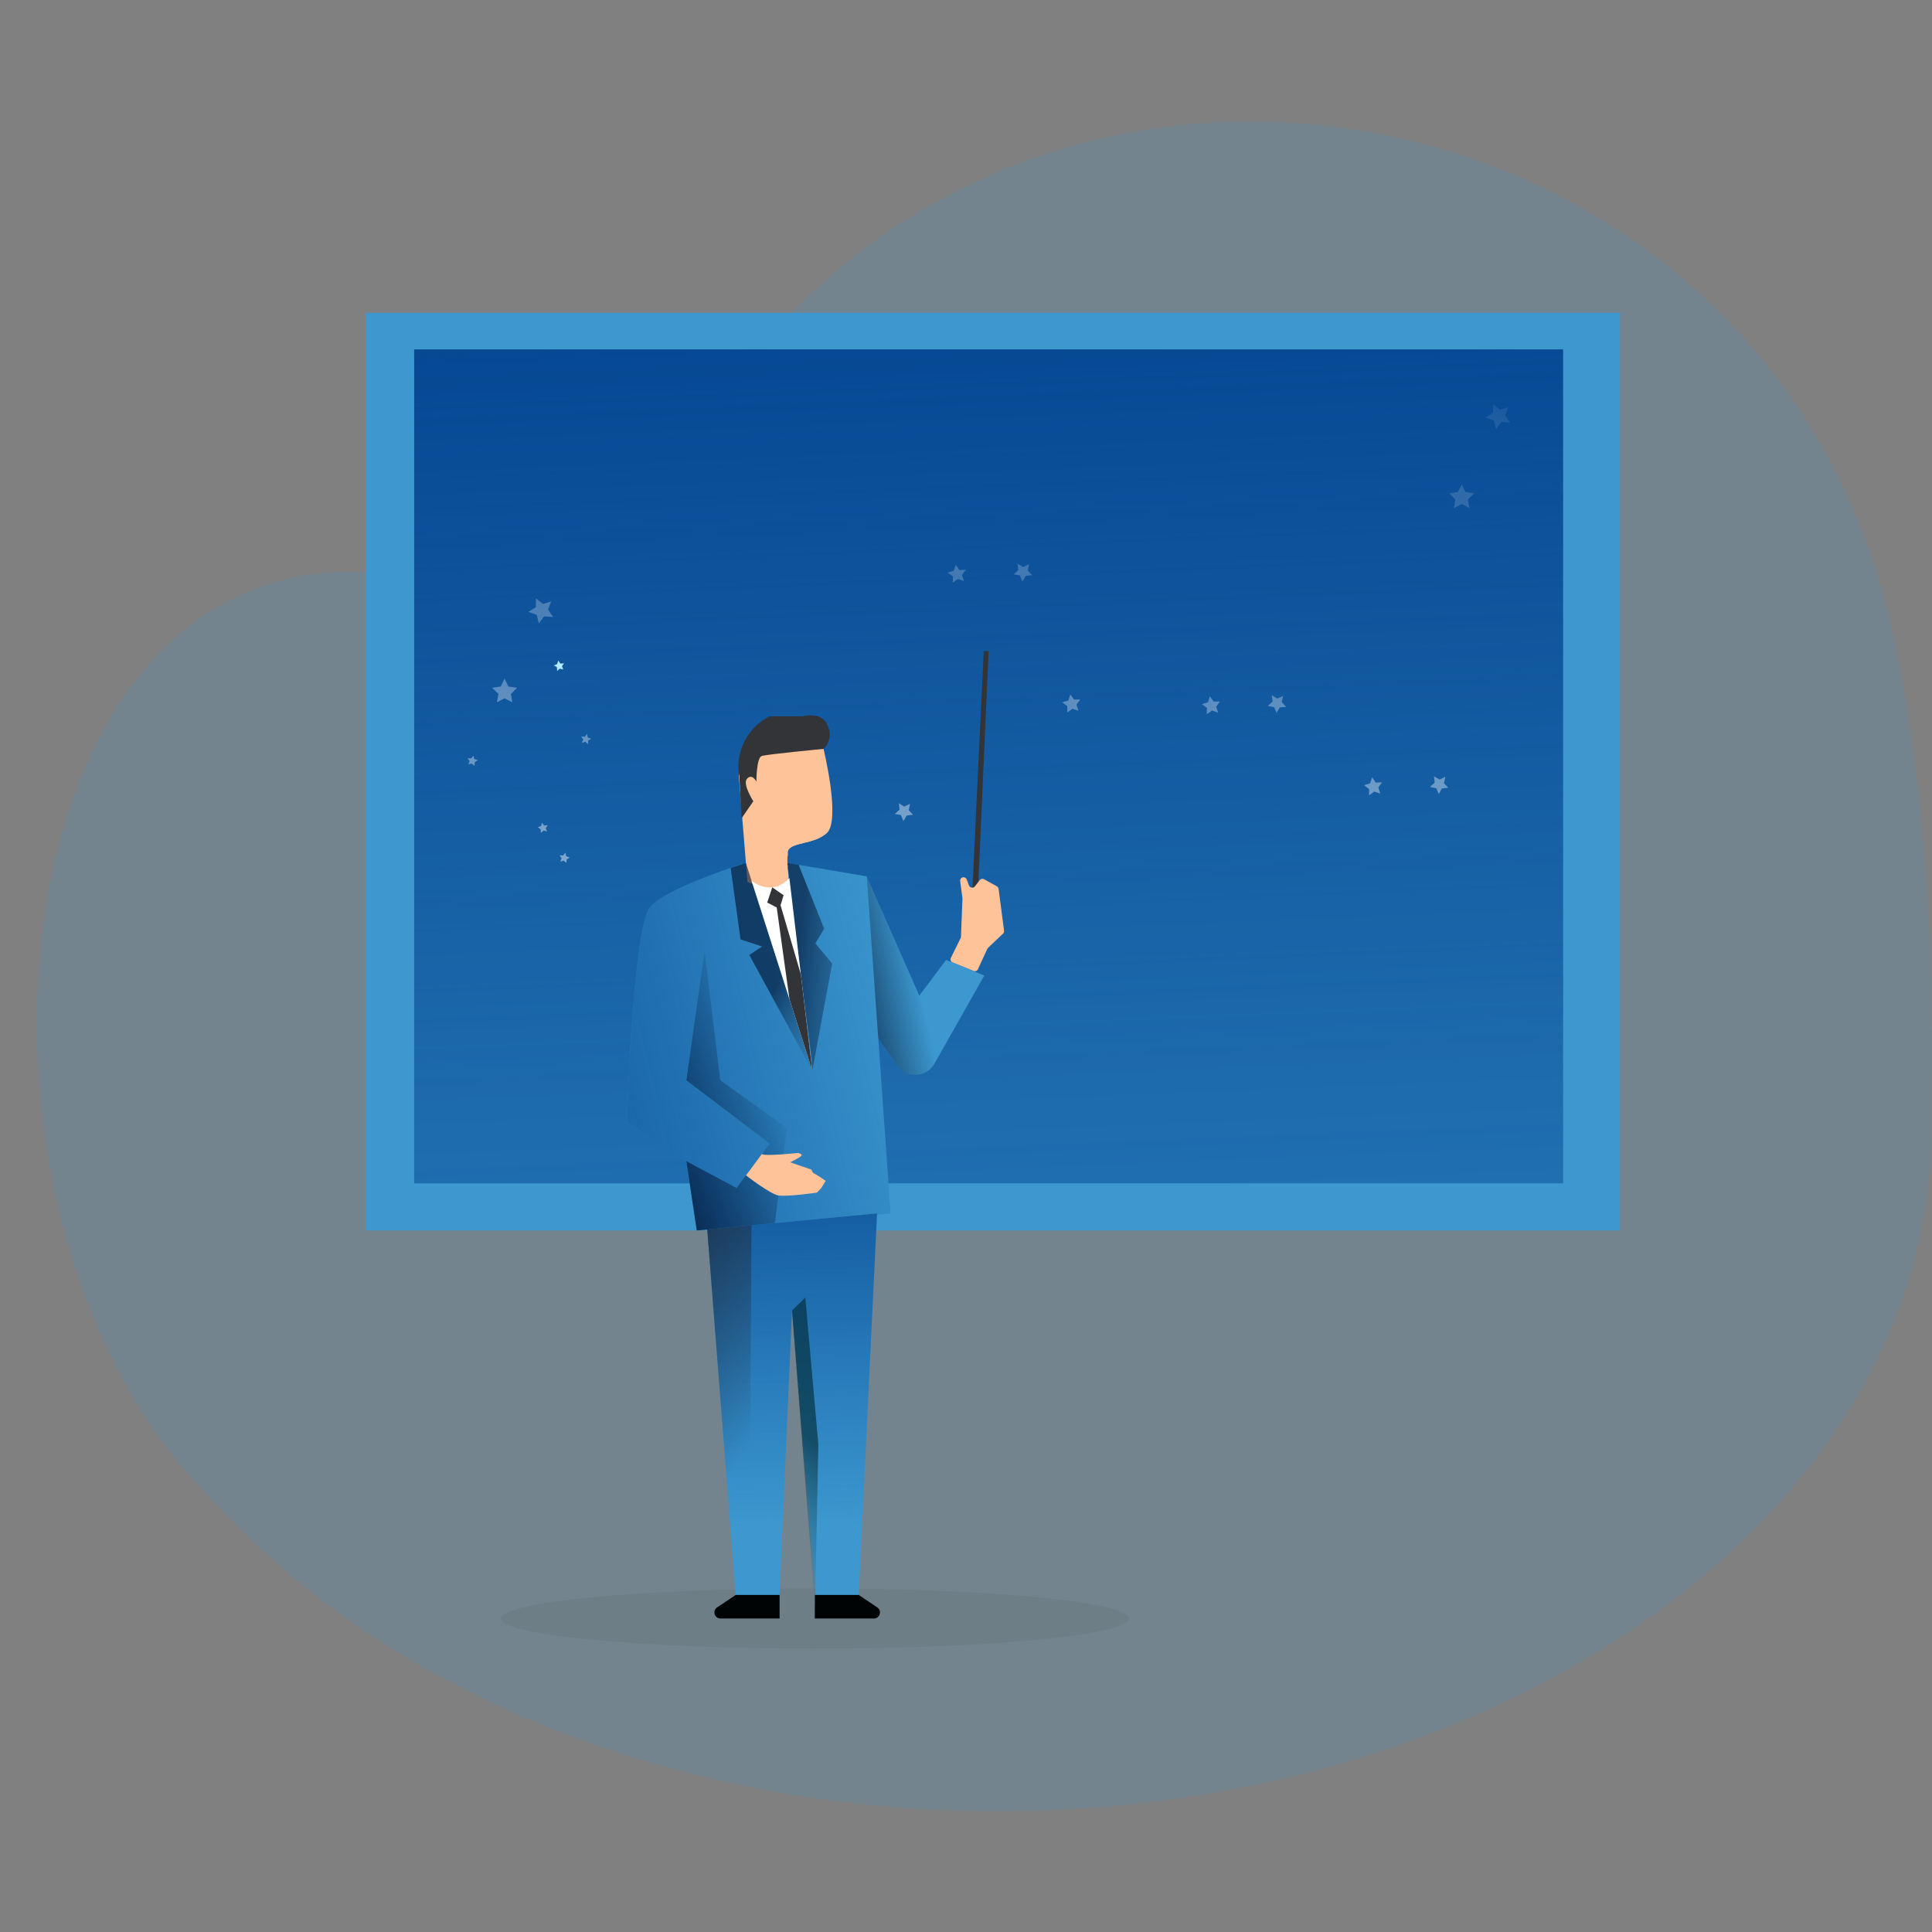 <svg width="223" height="223" viewBox="0 0 223 223" fill="none" xmlns="http://www.w3.org/2000/svg">
<rect x="0" y="0" width="223" height="223" fill="#808080" stroke="none"/>
<g id="presentation-3-6 1" clip-path="url(#clip0_837_15937)">
<g id="background_presentation-3-6">
<path id="Vector" opacity="0.18" d="M222.924 130.388C222.924 173.833 174.667 209.054 115.135 209.054C77.773 209.054 44.854 195.188 25.511 174.118C-7.488 143.148 -1.762 65.41 40.907 65.995C45.478 66.084 50.054 65.852 54.59 65.294C65.37 63.903 71.904 60.643 75.882 57.106C76.864 56.236 78.081 54.439 79.486 51.999C113.855 -8.478 205.147 6.405 218.821 74.629C223.267 96.795 223.143 117.931 222.911 129.037C222.929 129.478 222.929 129.929 222.929 130.388H222.924Z" fill="#3C98CF"/>
</g>
<g id="board_presentation-3-6">
<path id="Rectangle-path_presentation-3-6" d="M42.203 36.108H186.988V142.024H42.203V36.108Z" fill="#3C98CF"/>
<path id="Vector_2" d="M182.011 39.23H45.945V138.287H182.011V39.23Z" fill="#3C98CF"/>
<path id="Vector_3" d="M47.805 40.328H180.423V136.588H47.805V40.328Z" fill="url(#paint0_linear_837_15937)"/>
</g>
<g id="stars_presentation-3-6">
<path id="Vector_4" d="M58.237 78.331L58.684 79.24L59.682 79.388L58.978 80.097L59.125 81.064L58.237 80.596L57.354 81.064L57.533 80.097L56.797 79.388L57.796 79.24L58.237 78.331Z" fill="url(#paint1_linear_837_15937)"/>
<path id="Vector_5" d="M63.638 69.415L63.255 70.356L63.843 71.208L62.813 71.15L62.193 71.949L61.957 70.972L60.984 70.62L61.841 70.093L61.867 69.063L62.666 69.71L63.638 69.415Z" fill="url(#paint2_linear_837_15937)"/>
<path id="Vector_6" d="M168.722 55.911L169.168 56.794L170.167 56.941L169.431 57.646L169.609 58.649L168.722 58.176L167.812 58.649L167.986 57.646L167.281 56.941L168.254 56.794L168.722 55.911Z" fill="url(#paint3_linear_837_15937)"/>
<path id="Vector_7" d="M174.091 46.999L173.739 47.936L174.296 48.761L173.297 48.703L172.677 49.528L172.414 48.529L171.469 48.204L172.325 47.642L172.352 46.643L173.119 47.294L174.091 46.999Z" fill="url(#paint4_linear_837_15937)"/>
<path id="Vector_8" d="M111.498 65.767L111.03 66.356L111.262 67.065L110.557 66.828L109.968 67.27L109.995 66.534L109.375 66.088L110.084 65.883L110.321 65.178L110.731 65.794L111.498 65.767Z" fill="url(#paint5_linear_837_15937)"/>
<path id="Vector_9" d="M119.131 66.387L118.395 66.472L118.011 67.123L117.717 66.414L117.008 66.298L117.539 65.794L117.449 65.062L118.101 65.446L118.778 65.121L118.631 65.856L119.131 66.387Z" fill="url(#paint6_linear_837_15937)"/>
<path id="Vector_10" d="M159.529 90.306L159.088 90.89L159.324 91.599L158.615 91.363L158.026 91.805V91.069L157.438 90.627L158.142 90.422L158.379 89.717L158.793 90.333L159.529 90.306Z" fill="url(#paint7_linear_837_15937)"/>
<path id="Vector_11" d="M167.162 90.922L166.426 91.011L166.074 91.658L165.775 90.98L165.039 90.833L165.601 90.333L165.512 89.597L166.159 89.981L166.836 89.655L166.662 90.395L167.162 90.922Z" fill="url(#paint8_linear_837_15937)"/>
<path id="Vector_12" d="M140.818 80.976L140.377 81.565L140.609 82.269L139.904 82.011L139.289 82.448L139.315 81.712L138.727 81.27L139.436 81.065L139.641 80.36L140.082 80.976H140.818Z" fill="url(#paint9_linear_837_15937)"/>
<path id="Vector_13" d="M148.447 81.596L147.711 81.653L147.358 82.3L147.064 81.627L146.328 81.48L146.886 80.976L146.796 80.244L147.416 80.623L148.094 80.333L147.947 81.034L148.447 81.596Z" fill="url(#paint10_linear_837_15937)"/>
<path id="Vector_14" d="M124.698 80.74L124.252 81.333L124.488 82.037L123.783 81.801L123.195 82.243V81.507L122.602 81.065L123.311 80.86L123.547 80.155L123.957 80.74H124.698Z" fill="url(#paint11_linear_837_15937)"/>
<path id="Vector_15" d="M105.396 94.039L104.66 94.128L104.277 94.775L103.983 94.07L103.273 93.95L103.835 93.455L103.746 92.714L104.366 93.098L105.044 92.777L104.892 93.513L105.396 94.039Z" fill="url(#paint12_linear_837_15937)"/>
<path id="Vector_16" d="M64.586 98.717L64.992 98.744L65.259 98.423L65.349 98.833L65.759 98.98L65.407 99.19L65.375 99.6L65.054 99.337L64.671 99.453L64.818 99.07L64.586 98.717Z" fill="url(#paint13_linear_837_15937)"/>
<path id="Vector_17" d="M62.546 94.953L62.814 95.279L63.224 95.248L62.992 95.6L63.14 95.983L62.756 95.863L62.431 96.131L62.399 95.716L62.078 95.479L62.462 95.337L62.546 94.953Z" fill="url(#paint14_linear_837_15937)"/>
<path id="Vector_18" d="M67.086 85.008L67.496 85.039L67.764 84.713L67.849 85.128L68.232 85.275L67.88 85.481V85.891L67.554 85.623L67.144 85.744L67.318 85.365L67.086 85.008Z" fill="url(#paint15_linear_837_15937)"/>
<path id="Vector_19" d="M53.969 87.51L54.383 87.537L54.647 87.215L54.736 87.594L55.146 87.746L54.794 87.978L54.767 88.393L54.441 88.125L54.058 88.214L54.205 87.862L53.969 87.51Z" fill="url(#paint16_linear_837_15937)"/>
</g>
<g id="character_presentation-3-6">
<path id="Oval_presentation-3-6" opacity="0.05" d="M94.048 190.286C114.069 190.286 130.299 188.732 130.299 186.816C130.299 184.9 114.069 183.346 94.048 183.346C74.027 183.346 57.797 184.9 57.797 186.816C57.797 188.732 74.027 190.286 94.048 190.286Z" fill="#000405"/>
<path id="Vector_20" d="M113.607 112.597L109.851 111.063L109.196 110.8L106.109 114.921L100.044 101.166L95.758 111.977L103.603 122.993C104.415 124.131 105.998 124.398 107.135 123.586C107.488 123.332 107.773 122.993 107.956 122.601L113.607 112.606V112.597Z" fill="#3C98CF"/>
<path id="Vector_21" d="M113.607 112.597L109.851 111.063L109.196 110.8L106.109 114.921L100.044 101.166L95.758 111.977L103.603 122.993C104.415 124.131 105.998 124.398 107.135 123.586C107.488 123.332 107.773 122.993 107.956 122.601L113.607 112.606V112.597Z" fill="url(#paint17_linear_837_15937)"/>
<path id="Vector_22" d="M86.083 99.601C86.083 99.601 77.105 102.393 75.071 104.654C73.037 106.915 72.359 129.514 72.359 129.514L79.223 134.032L80.423 142.024L102.799 140.057L100.047 101.157L90.877 99.605H86.087L86.083 99.601Z" fill="#3C98CF"/>
<path id="Vector_23" d="M86.083 99.601C86.083 99.601 77.105 102.393 75.071 104.654C73.037 106.915 72.359 129.514 72.359 129.514L79.223 134.032L80.423 142.024L102.799 140.057L100.047 101.157L90.877 99.605H86.087L86.083 99.601Z" fill="url(#paint18_linear_837_15937)"/>
<path id="Vector_24" d="M64.426 76.239L64.689 76.596L65.104 76.564L64.867 76.89L65.015 77.269L64.604 77.18L64.31 77.447L64.279 77.006L63.922 76.801L64.31 76.653L64.426 76.239Z" fill="#B5EAFF"/>
<path id="Vector_25" d="M95.42 96.184C95.219 96.358 95.001 96.505 94.764 96.626C93.056 97.531 90.719 97.299 90.933 98.592C90.857 99.079 90.848 99.578 90.915 100.064C90.933 100.354 90.969 100.644 91.004 100.938C91.116 101.879 90.443 102.731 89.501 102.843C89.221 102.878 88.935 102.843 88.668 102.736L86.277 101.799L85.273 89.525C85.273 89.525 88.748 81.524 95.059 86.434C95.05 86.443 97.092 94.734 95.415 96.18L95.42 96.184Z" fill="#FFC39A"/>
<path id="Vector_26" d="M99.121 184.096L101.235 185.563H94.281L91.418 151.261L89.919 185.563H82.757L84.906 184.096L81.633 141.909L86.735 141.427L101.235 140.058L99.121 184.096Z" fill="#3C98CF"/>
<path id="Vector_27" d="M99.121 184.096L101.235 185.563H94.281L91.418 151.261L89.919 185.563H82.757L84.906 184.096L81.633 141.909L86.735 141.427L101.235 140.058L99.121 184.096Z" fill="url(#paint19_linear_837_15937)"/>
<path id="Vector_28" d="M84.909 184.095H89.985V186.816H83.165C82.47 186.816 82.198 185.915 82.773 185.531L84.909 184.1V184.095Z" fill="#000405"/>
<path id="Vector_29" d="M99.122 184.095H94.047V186.816H100.866C101.562 186.816 101.834 185.915 101.259 185.531L99.122 184.1V184.095Z" fill="#000405"/>
<path id="Vector_30" d="M95.055 86.448C95.765 85.77 95.965 84.717 95.555 83.825C94.966 82.032 92.607 82.679 92.607 82.679H88.834C87.308 83.442 86.149 84.775 85.596 86.385C85.23 87.371 85.141 88.441 85.333 89.476L85.596 94.449L86.952 92.482C86.952 92.482 85.641 90.453 86.243 89.86C86.845 89.266 87.304 90.212 87.304 90.212C87.304 90.212 87.304 87.474 87.919 87.264C88.535 87.054 95.055 86.443 95.055 86.443V86.448Z" fill="#333437"/>
<path id="Vector_31" opacity="0.61" d="M91.422 151.265L92.952 149.762L94.455 166.706L94.071 185.567L91.422 151.265Z" fill="url(#paint20_linear_837_15937)"/>
<path id="Vector_32" d="M112.105 105.452L113.55 75.151H114.112L112.667 107.749C112.667 107.749 112.252 108.427 112.105 107.749C112.038 106.986 112.038 106.215 112.105 105.452Z" fill="#333437"/>
<path id="Vector_33" d="M110.863 108.315L109.753 110.563C109.655 110.755 109.735 110.991 109.927 111.085H109.958L112.375 112.066C112.572 112.147 112.795 112.062 112.879 111.866L113.959 109.52C113.977 109.475 114.008 109.43 114.048 109.399L115.774 107.762C115.863 107.678 115.908 107.557 115.894 107.437L115.261 102.593C115.243 102.473 115.172 102.361 115.065 102.303L113.589 101.487C113.419 101.389 113.205 101.434 113.085 101.59L112.523 102.312C112.389 102.482 112.143 102.513 111.974 102.379C111.916 102.335 111.871 102.277 111.845 102.21L111.582 101.51C111.532 101.385 111.425 101.291 111.292 101.264C111.082 101.22 110.877 101.358 110.828 101.568C110.823 101.612 110.823 101.657 110.828 101.701L111.091 103.682V103.748L110.917 108.155C110.913 108.208 110.895 108.262 110.868 108.311L110.863 108.315Z" fill="#FFC39A"/>
<path id="Vector_34" d="M79.227 134.036L85.02 137.123L88.847 131.989L79.227 124.693L81.327 109.778L83.138 124.693L90.832 130.192L89.444 141.168L80.426 142.024L79.227 134.036Z" fill="url(#paint21_linear_837_15937)"/>
<path id="Vector_35" opacity="0.61" d="M86.089 99.601L84.336 100.185L85.473 108.422L87.962 109.252L86.49 110.229L93.76 123.564L86.089 99.601Z" fill="url(#paint22_linear_837_15937)"/>
<path id="Vector_36" opacity="0.61" d="M90.872 99.601C90.872 99.601 91.759 107.134 92.593 113.752C93.169 118.315 93.802 122.329 93.762 123.564L96.054 111.214L94.114 108.891L95.131 107.196L92.183 99.824L90.867 99.601H90.872Z" fill="url(#paint23_linear_837_15937)"/>
<path id="Vector_37" d="M86.742 101.648C86.742 101.648 88.995 103.615 91.113 101.345L93.758 123.56L86.742 101.644V101.648Z" fill="white"/>
<path id="Vector_38" d="M89.139 102.424L88.555 104.177L89.964 104.908L90.446 103.329L89.139 102.424Z" fill="#333437"/>
<path id="Vector_39" d="M91.126 115.344L89.641 104.662L90.091 104.475L92.437 112.458L93.757 123.564L91.126 115.344Z" fill="#333437"/>
<path id="Vector_40" d="M86.106 135.664C86.106 135.664 88.858 137.81 89.848 137.984C90.838 138.158 94.286 137.658 94.286 137.658L94.799 137.127L95.307 136.302C94.888 135.99 94.451 135.709 93.996 135.455C93.742 135.37 93.67 135.004 93.67 135.004L91.208 134.157C91.208 134.157 92.453 133.564 92.519 133.367C92.586 133.171 92.096 133.082 92.096 133.082C92.096 133.082 88.26 133.492 87.935 133.202L86.102 135.669L86.106 135.664Z" fill="#FFC39A"/>
<path id="Vector_41" d="M86.735 141.427L86.521 183.453L82.757 185.563L84.906 184.096L81.633 141.908L86.735 141.427Z" fill="url(#paint24_linear_837_15937)"/>
<path id="Vector_42" d="M90.927 98.602C90.856 99.092 90.856 99.587 90.927 100.074C90.82 100.1 90.744 100.118 90.695 100.132C90.432 100.203 89.714 100.172 89.058 99.302C88.403 98.432 88.273 96.069 90.004 96.818C91.19 97.331 93.452 96.929 94.763 96.626C93.046 97.531 90.709 97.299 90.927 98.602Z" fill="#FFC39A"/>
</g>
</g>
<defs>
<linearGradient id="paint0_linear_837_15937" x1="111.297" y1="19.589" x2="120.516" y2="244.957" gradientUnits="userSpaceOnUse">
<stop stop-color="#01418E"/>
<stop offset="1" stop-color="#01418E" stop-opacity="0"/>
</linearGradient>
<linearGradient id="paint1_linear_837_15937" x1="59.531" y1="29.19" x2="55.66" y2="179.697" gradientUnits="userSpaceOnUse">
<stop offset="0.02" stop-color="white" stop-opacity="0"/>
<stop offset="1" stop-color="white"/>
</linearGradient>
<linearGradient id="paint2_linear_837_15937" x1="63.486" y1="29.293" x2="59.615" y2="179.8" gradientUnits="userSpaceOnUse">
<stop offset="0.02" stop-color="white" stop-opacity="0"/>
<stop offset="1" stop-color="white"/>
</linearGradient>
<linearGradient id="paint3_linear_837_15937" x1="169.364" y1="32.018" x2="165.488" y2="182.526" gradientUnits="userSpaceOnUse">
<stop offset="0.02" stop-color="white" stop-opacity="0"/>
<stop offset="1" stop-color="white"/>
</linearGradient>
<linearGradient id="paint4_linear_837_15937" x1="173.302" y1="32.121" x2="169.431" y2="182.628" gradientUnits="userSpaceOnUse">
<stop offset="0.02" stop-color="white" stop-opacity="0"/>
<stop offset="1" stop-color="white"/>
</linearGradient>
<linearGradient id="paint5_linear_837_15937" x1="111.351" y1="30.524" x2="107.475" y2="181.031" gradientUnits="userSpaceOnUse">
<stop offset="0.02" stop-color="white" stop-opacity="0"/>
<stop offset="1" stop-color="white"/>
</linearGradient>
<linearGradient id="paint6_linear_837_15937" x1="118.988" y1="30.721" x2="115.112" y2="181.228" gradientUnits="userSpaceOnUse">
<stop offset="0.02" stop-color="white" stop-opacity="0"/>
<stop offset="1" stop-color="white"/>
</linearGradient>
<linearGradient id="paint7_linear_837_15937" x1="159.993" y1="31.777" x2="156.122" y2="182.284" gradientUnits="userSpaceOnUse">
<stop offset="0.02" stop-color="white" stop-opacity="0"/>
<stop offset="1" stop-color="white"/>
</linearGradient>
<linearGradient id="paint8_linear_837_15937" x1="167.617" y1="31.974" x2="163.741" y2="182.481" gradientUnits="userSpaceOnUse">
<stop offset="0.02" stop-color="white" stop-opacity="0"/>
<stop offset="1" stop-color="white"/>
</linearGradient>
<linearGradient id="paint9_linear_837_15937" x1="141.055" y1="31.291" x2="137.183" y2="181.794" gradientUnits="userSpaceOnUse">
<stop offset="0.02" stop-color="white" stop-opacity="0"/>
<stop offset="1" stop-color="white"/>
</linearGradient>
<linearGradient id="paint10_linear_837_15937" x1="148.674" y1="31.487" x2="144.803" y2="181.99" gradientUnits="userSpaceOnUse">
<stop offset="0.02" stop-color="white" stop-opacity="0"/>
<stop offset="1" stop-color="white"/>
</linearGradient>
<linearGradient id="paint11_linear_837_15937" x1="124.939" y1="30.877" x2="121.063" y2="181.384" gradientUnits="userSpaceOnUse">
<stop offset="0.02" stop-color="white" stop-opacity="0"/>
<stop offset="1" stop-color="white"/>
</linearGradient>
<linearGradient id="paint12_linear_837_15937" x1="105.972" y1="30.386" x2="102.096" y2="180.893" gradientUnits="userSpaceOnUse">
<stop offset="0.02" stop-color="white" stop-opacity="0"/>
<stop offset="1" stop-color="white"/>
</linearGradient>
<linearGradient id="paint13_linear_837_15937" x1="66.959" y1="29.382" x2="63.087" y2="179.89" gradientUnits="userSpaceOnUse">
<stop offset="0.02" stop-color="white" stop-opacity="0"/>
<stop offset="1" stop-color="white"/>
</linearGradient>
<linearGradient id="paint14_linear_837_15937" x1="64.353" y1="29.315" x2="60.477" y2="179.822" gradientUnits="userSpaceOnUse">
<stop offset="0.02" stop-color="white" stop-opacity="0"/>
<stop offset="1" stop-color="white"/>
</linearGradient>
<linearGradient id="paint15_linear_837_15937" x1="69.093" y1="29.436" x2="65.217" y2="179.943" gradientUnits="userSpaceOnUse">
<stop offset="0.02" stop-color="white" stop-opacity="0"/>
<stop offset="1" stop-color="white"/>
</linearGradient>
<linearGradient id="paint16_linear_837_15937" x1="56.065" y1="29.102" x2="52.189" y2="179.613" gradientUnits="userSpaceOnUse">
<stop offset="0.02" stop-color="white" stop-opacity="0"/>
<stop offset="1" stop-color="white"/>
</linearGradient>
<linearGradient id="paint17_linear_837_15937" x1="108.451" y1="111.397" x2="94.246" y2="114.533" gradientUnits="userSpaceOnUse">
<stop offset="0.193" stop-color="#00102E" stop-opacity="0"/>
<stop offset="1" stop-color="#00102E"/>
</linearGradient>
<linearGradient id="paint18_linear_837_15937" x1="106.835" y1="116.821" x2="43.753" y2="132.132" gradientUnits="userSpaceOnUse">
<stop stop-color="#01418E" stop-opacity="0"/>
<stop offset="1" stop-color="#01418E"/>
</linearGradient>
<linearGradient id="paint19_linear_837_15937" x1="92.163" y1="176.135" x2="91.052" y2="122.646" gradientUnits="userSpaceOnUse">
<stop stop-color="#01418E" stop-opacity="0"/>
<stop offset="1" stop-color="#01418E"/>
</linearGradient>
<linearGradient id="paint20_linear_837_15937" x1="103.459" y1="157.63" x2="77.676" y2="183.582" gradientUnits="userSpaceOnUse">
<stop offset="0.36" stop-color="#00272E"/>
<stop offset="0.75" stop-color="#3F80A1" stop-opacity="0.25"/>
<stop offset="1" stop-color="#69B9EB" stop-opacity="0"/>
</linearGradient>
<linearGradient id="paint21_linear_837_15937" x1="89.306" y1="123.939" x2="69.018" y2="131.873" gradientUnits="userSpaceOnUse">
<stop stop-color="#00102E" stop-opacity="0"/>
<stop offset="1" stop-color="#00102E"/>
</linearGradient>
<linearGradient id="paint22_linear_837_15937" x1="79.131" y1="110.474" x2="105.089" y2="125.17" gradientUnits="userSpaceOnUse">
<stop offset="0.36" stop-color="#00102E"/>
<stop offset="0.75" stop-color="#3C98CF" stop-opacity="0.25"/>
<stop offset="0.77" stop-color="#3C98CF" stop-opacity="0.06"/>
<stop offset="1" stop-color="#3C98CF" stop-opacity="0"/>
</linearGradient>
<linearGradient id="paint23_linear_837_15937" x1="79.16" y1="110.233" x2="114.8" y2="113.886" gradientUnits="userSpaceOnUse">
<stop offset="0.36" stop-color="#00102E"/>
<stop offset="0.75" stop-color="#3C98CF" stop-opacity="0.25"/>
<stop offset="1" stop-color="#3C98CF" stop-opacity="0"/>
</linearGradient>
<linearGradient id="paint24_linear_837_15937" x1="87.404" y1="165.1" x2="61.398" y2="149.419" gradientUnits="userSpaceOnUse">
<stop stop-color="#231F20" stop-opacity="0"/>
<stop offset="1" stop-color="#231F20"/>
</linearGradient>
<clipPath id="clip0_837_15937">
<rect width="223" height="223" fill="white"/>
</clipPath>
</defs>
</svg>
